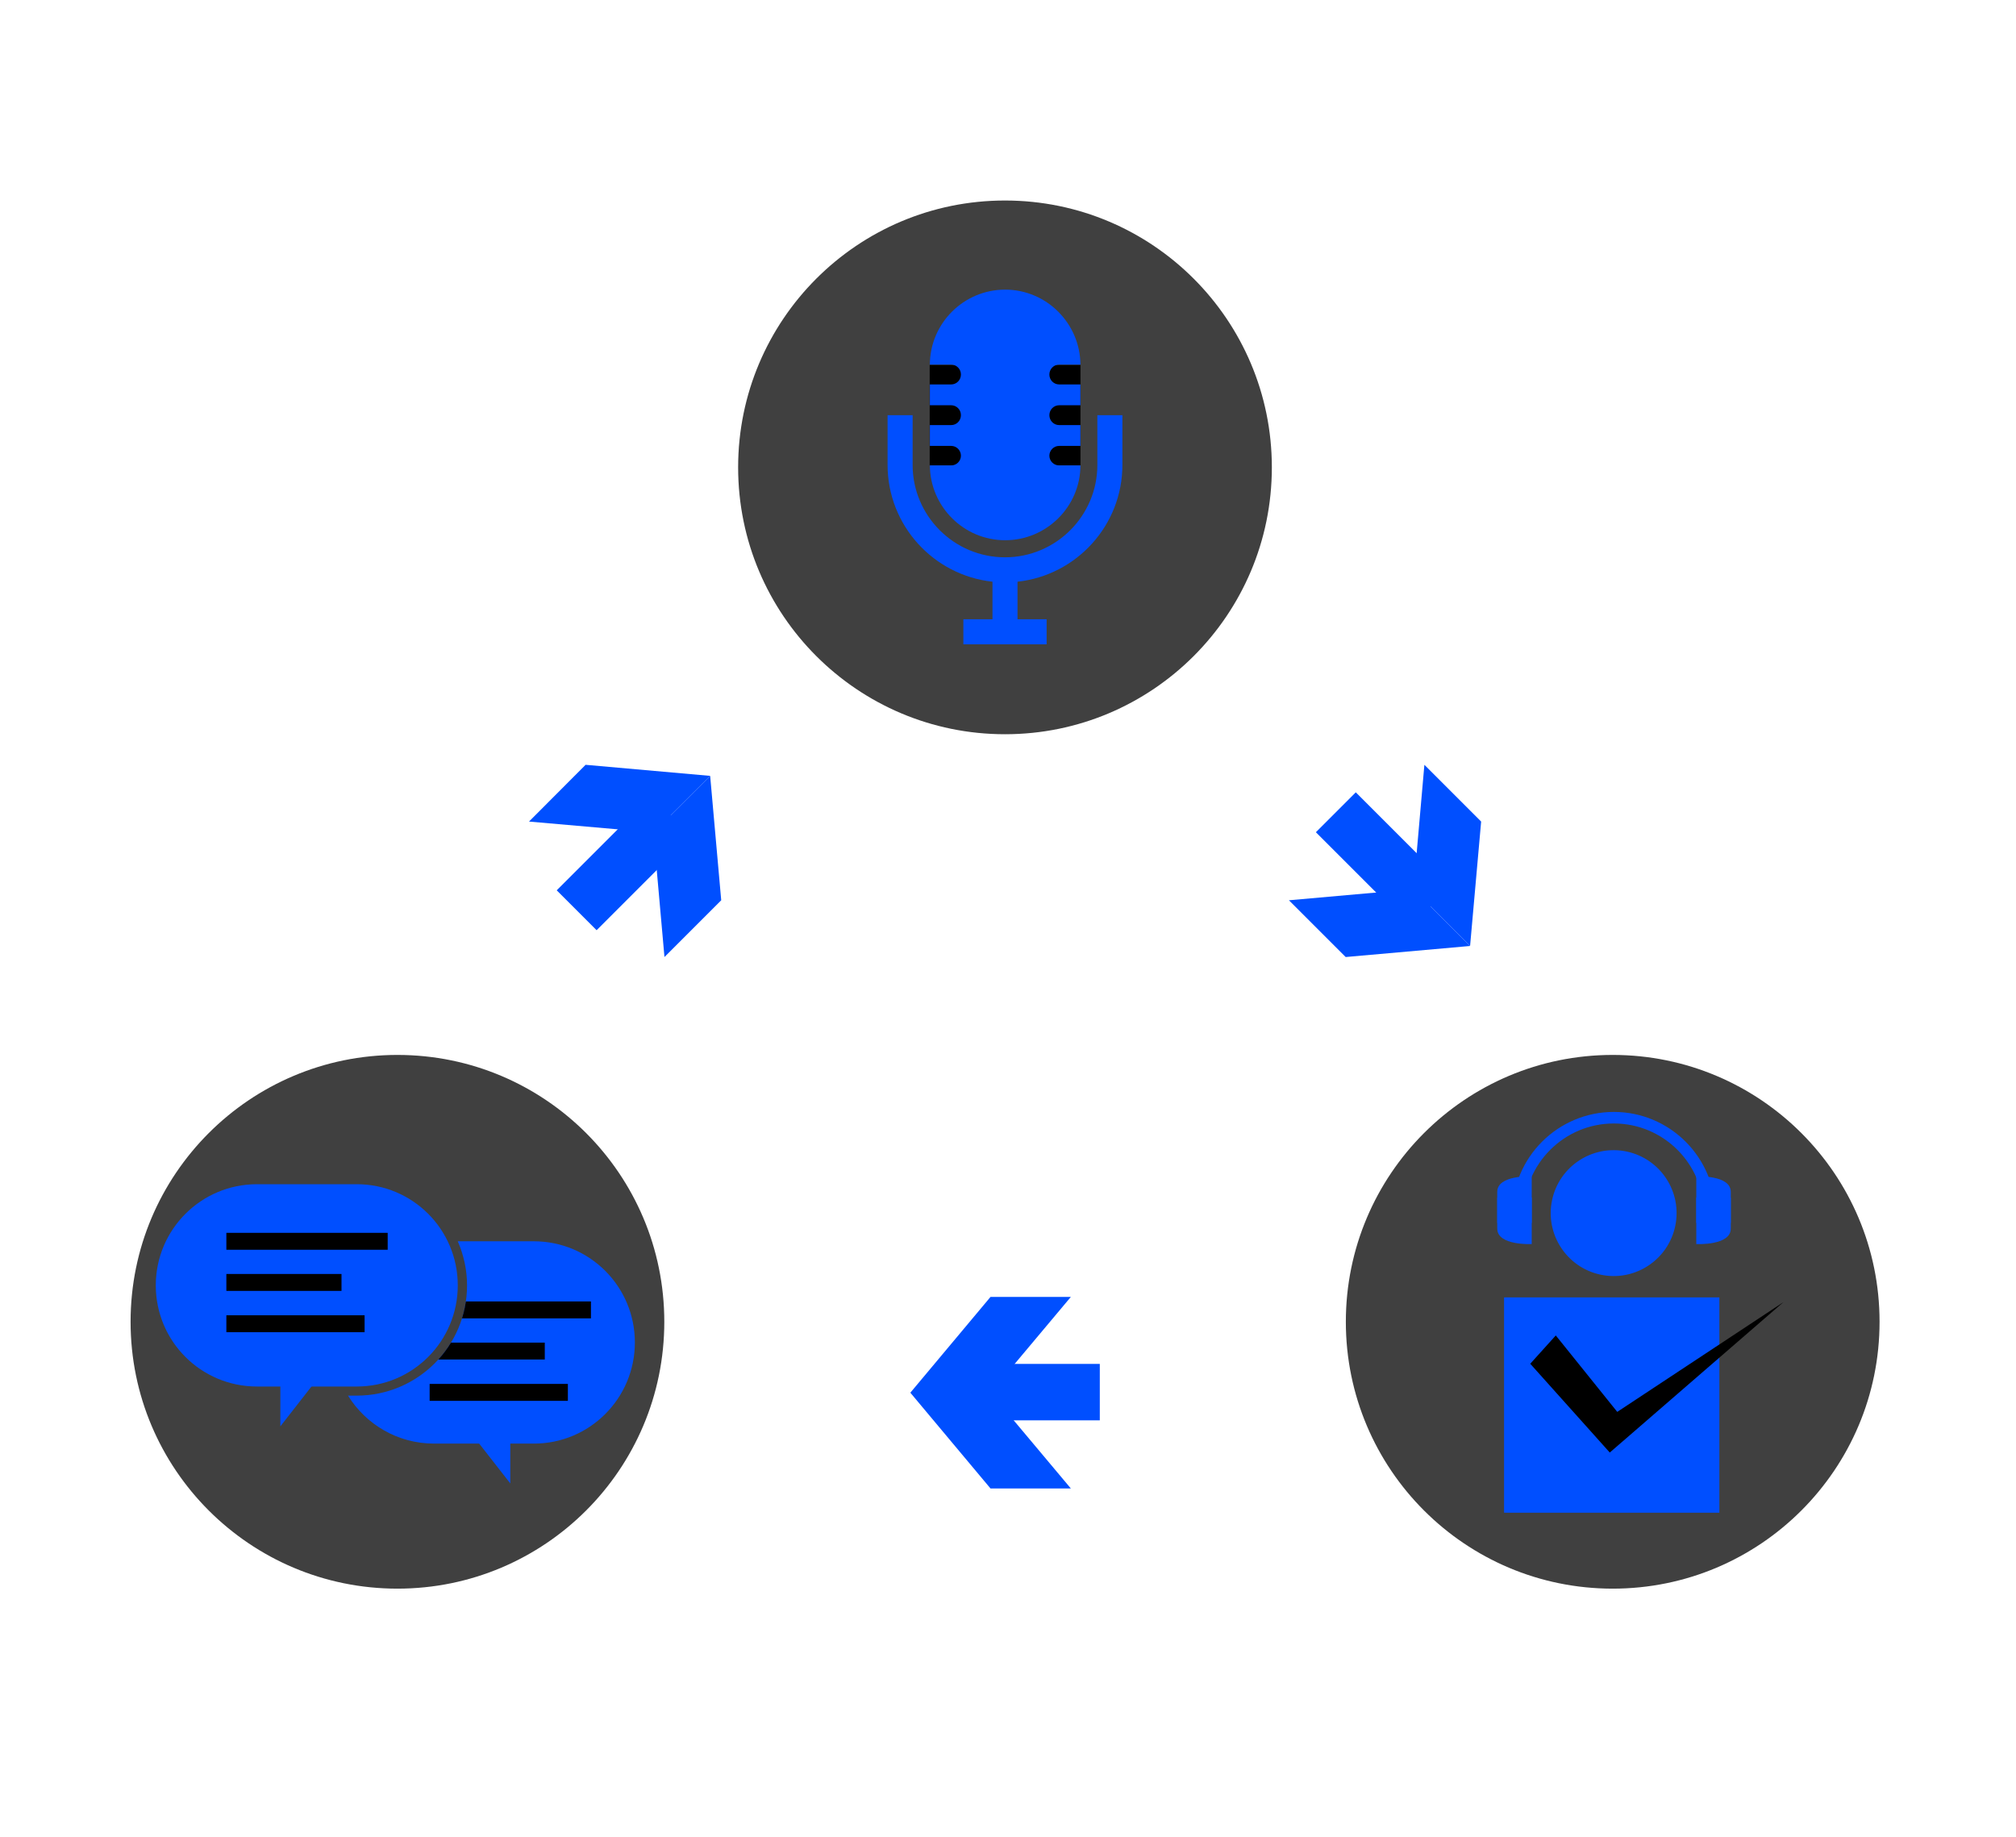 <?xml version="1.0" encoding="UTF-8"?>
<svg id="Layer_2" xmlns="http://www.w3.org/2000/svg" xmlns:xlink="http://www.w3.org/1999/xlink" version="1.1" viewBox="0 0 1239.7 1129.6">
  <!-- Generator: Adobe Illustrator 29.8.1, SVG Export Plug-In . SVG Version: 2.1.1 Build 2)  -->
  <defs>
    <style>
      .st0, .st1 {
        fill: none;
      }

      .st2 {
        fill: #2c2c2c;
        isolation: isolate;
        opacity: .9;
      }

      .st3 {
        fill: #004fff;
      }

      .st1 {
        stroke: #004fff;
        stroke-miterlimit: 10;
        stroke-width: 7.1px;
      }

      .st4 {
        clip-path: url(#clippath);
      }
    </style>
    <clipPath id="clippath">
      <path class="st0" d="M328.3,763.3h-46.8c3.6,8.3,5.7,17.5,5.7,27.1,0,37.4-30.4,67.8-67.8,67.8h-5.4c11,17.7,30.5,29.5,52.9,29.5h61.4c34.3,0,62.1-27.8,62.1-62.2s-27.8-62.2-62.1-62.2h0Z"/>
    </clipPath>
  </defs>
  <g id="_デザイン">
    <g>
      <circle class="st2" cx="991.7" cy="812.8" r="164.1"/>
      <g>
        <circle class="st2" cx="618" cy="287.4" r="164.1"/>
        <circle class="st2" cx="244.4" cy="812.8" r="164.1"/>
      </g>
      <g>
        <g>
          <g>
            <polygon class="st3" points="910.8 505.2 904 581.7 869.2 546.8 875.9 470.3 910.8 505.2"/>
            <polygon class="st3" points="827.5 588.5 904 581.7 869.2 546.8 792.6 553.6 827.5 588.5"/>
            <rect class="st3" x="833.2" y="487.5" width="34.7" height="82.2" transform="translate(-124.7 756.2) rotate(-45)"/>
          </g>
          <g>
            <polygon class="st3" points="360.1 470.3 436.7 477.1 401.8 511.9 325.3 505.2 360.1 470.3"/>
            <polygon class="st3" points="443.5 553.6 436.7 477.1 401.8 511.9 408.6 588.5 443.5 553.6"/>
            <rect class="st3" x="342.5" y="513.3" width="82.2" height="34.7" transform="translate(-262.8 426.7) rotate(-45)"/>
          </g>
        </g>
        <g>
          <polygon class="st3" points="609.1 915.3 559.8 856.4 609.1 856.4 658.5 915.3 609.1 915.3"/>
          <polygon class="st3" points="609.1 797.5 559.8 856.4 609.1 856.4 658.5 797.5 609.1 797.5"/>
          <rect class="st3" x="594.1" y="838.7" width="82.2" height="34.7"/>
        </g>
      </g>
      <g>
        <rect x="571.7" y="224.4" width="92.7" height="61.8"/>
        <g>
          <path class="st3" d="M674.8,255.3v30.6c0,31.3-25.5,56.8-56.8,56.8s-56.8-25.5-56.8-56.8v-30.6h-15.4v30.6c0,37.2,28.3,67.9,64.5,71.8v23.1h-17.9v15.4h51.2v-15.4h-17.9v-23.1c36.2-3.9,64.5-34.6,64.5-71.8v-30.6h-15.4,0Z"/>
          <path class="st3" d="M590.9,280.2c0,3.3-2.7,6-6,6h-13.1c.2,25.4,20.9,46,46.3,46s46.2-20.6,46.3-46h-13.1c-3.3,0-6-2.7-6-6s2.7-6,6-6h13.1v-12.8h-13.1c-3.3,0-6-2.7-6-6.1s2.7-6.1,6-6.1h13.1v-12.8h-13.1c-3.3,0-6-2.7-6-6.1s2.7-6.1,6-6.1h13.1c-.2-25.4-20.9-46.1-46.3-46.1s-46.2,20.6-46.3,46.1h13.1c3.3,0,6,2.7,6,6.1s-2.7,6.1-6,6.1h-13.1v12.8h13.1c3.3,0,6,2.7,6,6.1s-2.7,6.1-6,6.1h-13.1v12.8h13.1c3.3,0,6,2.7,6,6Z"/>
        </g>
      </g>
      <g>
        <g>
          <path class="st3" d="M219.4,728.2h-61.4c-34.3,0-62.2,27.8-62.2,62.2s27.8,62.2,62.2,62.2h61.4c34.3,0,62.1-27.8,62.1-62.2s-27.8-62.2-62.1-62.2Z"/>
          <polygon class="st3" points="172.4 877.1 200.9 840.6 172.4 840.6 172.4 877.1"/>
          <path class="st3" d="M328.3,763.3h-46.8c3.6,8.3,5.7,17.5,5.7,27.1,0,37.4-30.4,67.8-67.8,67.8h-5.4c11,17.7,30.5,29.5,52.9,29.5h61.4c34.3,0,62.1-27.8,62.1-62.2s-27.8-62.2-62.1-62.2h0Z"/>
          <polygon class="st3" points="313.8 912.2 285.3 875.7 313.8 875.7 313.8 912.2"/>
        </g>
        <g>
          <rect x="139.2" y="758.1" width="99.2" height="10.4"/>
          <rect x="139.2" y="783.4" width="70.8" height="10.4"/>
          <rect x="139.2" y="808.8" width="85" height="10.4"/>
        </g>
        <g class="st4">
          <g>
            <rect x="264.2" y="800.3" width="99.2" height="10.4"/>
            <rect x="264.2" y="825.6" width="70.8" height="10.4"/>
            <rect x="264.2" y="851" width="85" height="10.4"/>
          </g>
        </g>
      </g>
      <g>
        <g>
          <rect class="st3" x="924.9" y="797.8" width="132.4" height="132.4"/>
          <g>
            <circle class="st3" cx="992.5" cy="746.2" r="38.7" transform="translate(97 1606.4) rotate(-80.8)"/>
            <g>
              <path class="st3" d="M1064.3,755.5c0,10.6-21.2,9.5-21.2,9.5v-28.6h21.2v19.1Z"/>
              <path class="st3" d="M1064.3,732.9c0-10.6-21.2-9.5-21.2-9.5v28.6h21.2v-19.1Z"/>
              <path class="st3" d="M920.7,755.5c0,10.6,21.2,9.5,21.2,9.5v-28.6h-21.2v19.1Z"/>
              <path class="st3" d="M920.7,732.9c0-10.6,21.2-9.5,21.2-9.5v28.6h-21.2v-19.1Z"/>
              <path class="st1" d="M933.5,746.2c0-32.5,26.4-58.9,58.9-58.9s58.9,26.4,58.9,58.9"/>
            </g>
          </g>
        </g>
        <polygon points="956.7 821.2 941 838.6 989.9 893.2 1096.7 800.7 994.5 868.2 956.7 821.2"/>
      </g>
    </g>
  </g>
</svg>
